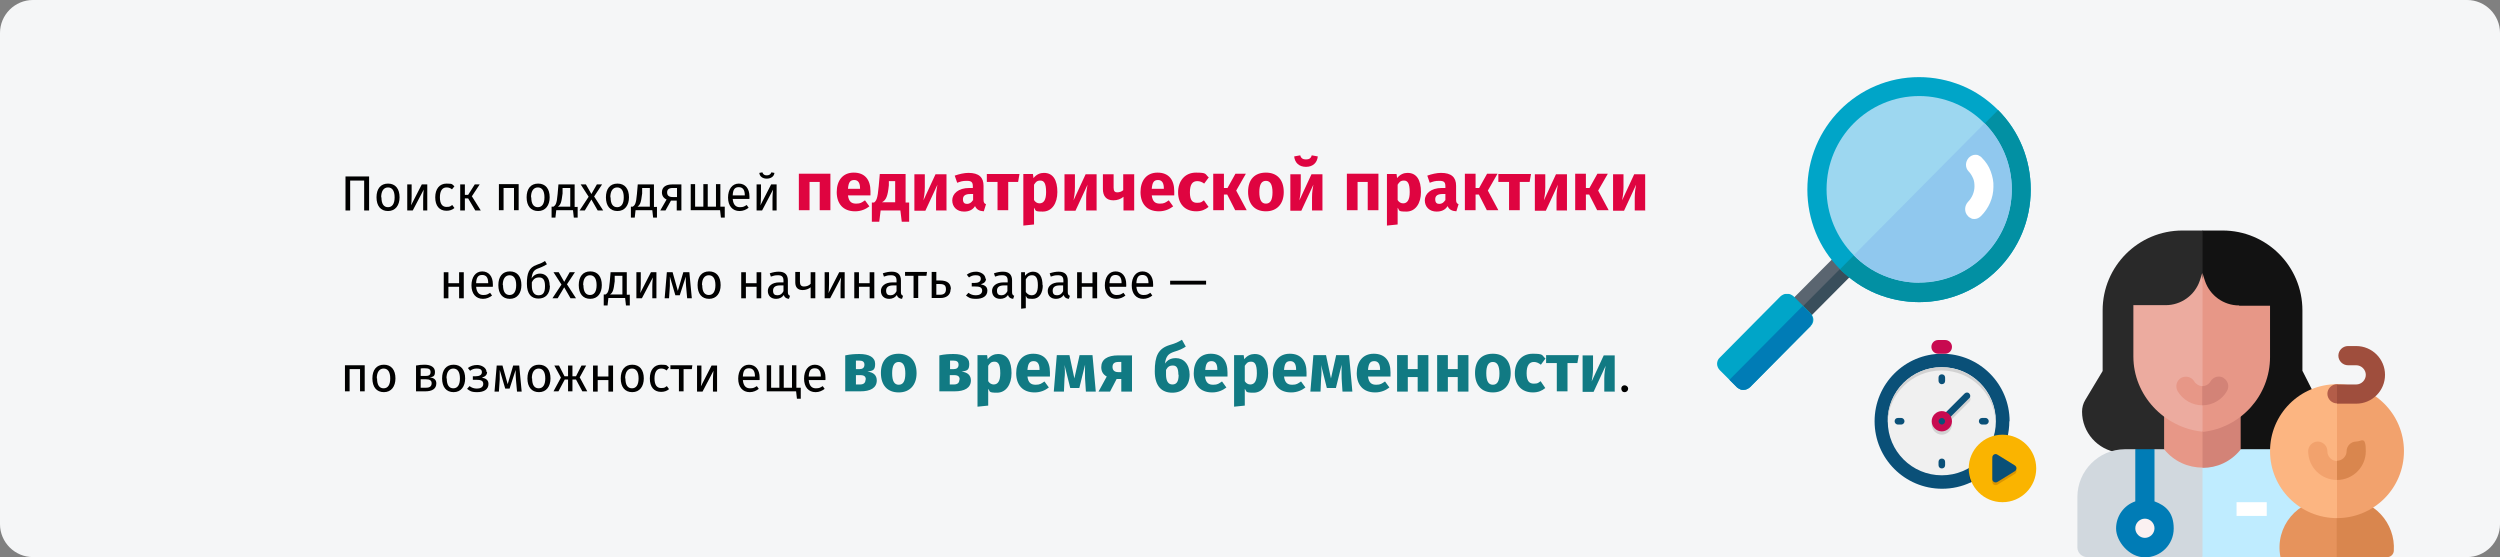 <?xml version="1.0" encoding="UTF-8"?>
<svg xmlns="http://www.w3.org/2000/svg" xmlns:xlink="http://www.w3.org/1999/xlink" id="Ebene_1" data-name="Ebene 1" version="1.1" viewBox="0 0 911 203">
  <rect x="0" y="0" width="911" height="203" fill="#808080" stroke="none"/>
  <defs>
    <style>
      .cls-1 {
        fill: #007cb6;
      }

      .cls-1, .cls-2, .cls-3, .cls-4, .cls-5, .cls-6, .cls-7, .cls-8, .cls-9, .cls-10, .cls-11, .cls-12, .cls-13, .cls-14, .cls-15, .cls-16, .cls-17, .cls-18, .cls-19, .cls-20, .cls-21, .cls-22, .cls-23, .cls-24, .cls-25, .cls-26, .cls-27, .cls-28, .cls-29, .cls-30, .cls-31, .cls-32, .cls-33, .cls-34 {
        stroke-width: 0px;
      }

      .cls-2 {
        fill: #292929;
      }

      .cls-3 {
        fill: #117a83;
      }

      .cls-4 {
        fill: #000;
      }

      .cls-5 {
        fill: #d1d8de;
      }

      .cls-6 {
        fill: #5a6570;
      }

      .cls-7 {
        fill: #c80a50;
      }

      .cls-8 {
        fill: #9f4e3d;
      }

      .cls-9 {
        fill: #e79787;
      }

      .cls-10 {
        fill: #fcb581;
      }

      .cls-11 {
        fill: #9dd7f0;
      }

      .cls-12 {
        fill: #fab400;
      }

      .cls-13 {
        fill: none;
      }

      .cls-14 {
        fill: #ecab9f;
      }

      .cls-15 {
        fill: #394e5b;
      }

      .cls-16 {
        fill: #b35d49;
      }

      .cls-17 {
        fill: #dc9600;
      }

      .cls-18 {
        fill: #00325a;
      }

      .cls-19 {
        fill: #d38377;
      }

      .cls-20 {
        fill: #0a5078;
      }

      .cls-21 {
        fill: #f5f6f7;
      }

      .cls-22 {
        fill: #00a5c8;
      }

      .cls-23 {
        fill: #df0440;
      }

      .cls-24 {
        fill: #121212;
      }

      .cls-35 {
        clip-path: url(#clippath);
      }

      .cls-25 {
        fill: #fbf1f1;
      }

      .cls-26 {
        fill: #0290a3;
      }

      .cls-27 {
        fill: #d9864e;
      }

      .cls-28 {
        fill: #fff;
      }

      .cls-29 {
        fill: #d2d2d2;
      }

      .cls-30 {
        fill: #e6935c;
      }

      .cls-31 {
        fill: #f2a26d;
      }

      .cls-32 {
        fill: #f0f0f0;
      }

      .cls-33 {
        fill: #90c8ee;
      }

      .cls-34 {
        fill: #bfecff;
      }
    </style>
    <clipPath id="clippath">
      <rect class="cls-13" y="0" width="911" height="203"></rect>
    </clipPath>
  </defs>
  <g class="cls-35">
    <g>
      <path class="cls-21" d="M0,12C0,5.4,5.4,0,12,0h887C905.6,0,911,5.4,911,12v179c0,6.6-5.4,12-12,12H12c-6.6,0-12-5.4-12-12V12Z"></path>
      <path class="cls-6" d="M675.5,99.4l-19,19.1-6.4-6.4,19-19.1,6.4,6.4Z"></path>
      <path class="cls-15" d="M675.5,99.4l-19,19.1-3.2-3.2,19-19.1,3.2,3.2Z"></path>
      <path class="cls-22" d="M699.3,110.1c-5.4,0-10.7-1.1-15.6-3.1-4.9-2.1-9.4-5.1-13.2-8.9-7.7-7.7-11.9-18.1-11.9-29,0-22.7,18.2-41,40.7-41,5.4,0,10.7,1.1,15.6,3.1s9.4,5.1,13.2,8.9c7.7,7.7,11.9,18.1,11.9,29,0,22.7-18.2,41-40.7,41Z"></path>
      <path class="cls-26" d="M699.3,110.1c-5.4,0-10.7-1.1-15.6-3.1s-9.4-5.1-13.2-8.9l57.6-58c7.7,7.7,11.9,18.1,11.9,29,0,22.7-18.2,41-40.7,41Z"></path>
      <path class="cls-11" d="M699.3,103c-4.4,0-8.8-.9-12.9-2.6-4.1-1.7-7.8-4.2-10.9-7.4-6.3-6.4-9.9-15-9.9-24,0-18.8,15.1-34,33.8-34,4.4,0,8.8.9,12.9,2.6,4.1,1.7,7.8,4.2,10.9,7.4,6.3,6.4,9.9,15,9.9,24,0,18.8-15.1,34-33.8,34Z"></path>
      <path class="cls-22" d="M659.8,118.8l-22.1,22.3c-.3.3-.7.5-1.1.7-.4.2-.8.2-1.3.2s-.9,0-1.3-.2c-.4-.2-.8-.4-1.1-.7l-6.2-6.2c-.6-.6-1-1.5-1-2.3s.3-1.7,1-2.3l22.1-22.3c.3-.3.7-.5,1.1-.7.4-.2.8-.2,1.3-.2s.9,0,1.3.2c.4.2.8.4,1.1.7l6.2,6.2c.6.6,1,1.5,1,2.3s-.3,1.7-1,2.3Z"></path>
      <path class="cls-33" d="M699.3,103c-4.4,0-8.8-.9-12.9-2.6-4.1-1.7-7.8-4.2-10.9-7.4l47.7-48.1c6.3,6.4,9.9,15,9.9,24,0,18.8-15.1,34-33.8,34Z"></path>
      <path class="cls-1" d="M659.8,118.8l-22.1,22.3c-.3.3-.7.5-1.1.7-.4.2-.8.3-1.3.3s-.9,0-1.3-.3c-.4-.2-.8-.4-1.1-.7l-2.7-2.7,26.7-26.9,2.7,2.7c.6.6.9,1.5.9,2.3,0,.9-.3,1.7-.9,2.3Z"></path>
      <path class="cls-28" d="M716.1,76.1c0-.9.4-1.8,1-2.5,1.5-1.5,2.4-3.6,2.4-5.7,0-1-.1-2-.5-2.9-.4-.9-.9-1.8-1.6-2.5-.7-.7-1-1.6-1-2.5s.4-1.8,1-2.5c.3-.3.7-.6,1.1-.8.4-.2.9-.3,1.3-.3s.9,0,1.3.3c.4.2.8.4,1.1.8,1.4,1.4,2.5,3,3.2,4.9s1.1,3.8,1,5.7c0,4-1.7,7.8-4.5,10.6-.3.3-.7.6-1.1.8-.4.2-.9.3-1.3.3s-.9,0-1.3-.3c-.4-.2-.8-.4-1.1-.8-.7-.7-1-1.6-1-2.5Z"></path>
      <path class="cls-2" d="M795.3,84c-16.1,0-29.1,13-29.1,29.1v22.1l-6.3,10.5c-.8,1.3-1.2,2.8-1.2,4.3,0,7.6,5.7,13.9,13.1,14.9h30.9c0,0,2.3-2.2,2.3-2.2v-76l-2.3-2.7h-7.3Z"></path>
      <path class="cls-24" d="M839,135.2v-22.1c0-16.1-13-29.1-29.1-29.1h-7.3v81h28.9c8.3,0,15.1-6.6,15.1-14.9l-7.5-14.8Z"></path>
      <path class="cls-5" d="M785.1,163.7l-3.5,2.3-3.5-2.3h-3.9c-9.5.1-17.2,7.9-17.2,17.4v18.4c0,1.9,1.6,3.5,3.5,3.5h42.1l2.3-3.5v-31.6l-2.3-4.2h-17.5Z"></path>
      <path class="cls-34" d="M830.2,163.7h-27.6v39.3h28.4l16.6-4.6v-17.2c0-9.6-7.8-17.4-17.4-17.4Z"></path>
      <rect class="cls-28" x="815" y="183" width="11" height="5"></rect>
      <path class="cls-9" d="M788.6,150.5v13.2c3.6,4.5,8.8,6.7,14,6.7l2.3-2.5v-14.9l-2.3-2.5h-14Z"></path>
      <path class="cls-19" d="M802.6,150.5v20c5.2,0,10.3-2.2,13.9-6.7v-13.3h-13.9Z"></path>
      <path class="cls-14" d="M801.6,102.3c-1.8,5.3-6.8,8.9-12.4,8.9h-11.8v18.7c0,14.1,11.1,25.9,25.1,27.4l2.3-3v-45.8l-2.3-7.6v-1.4l-.9,2.8Z"></path>
      <path class="cls-9" d="M815.9,111.3c-5.6,0-10.6-3.6-12.4-8.9l-.9-2.8v57.8s0,0,0,0c14-1.5,24.6-13.3,24.6-27.3v-18.7h-11.2Z"></path>
      <path class="cls-1" d="M785.1,182.7v-19h-7v19c-4.1,1.4-7,5.3-7,9.9s4.7,10.5,10.5,10.5,10.5-4.7,10.5-10.5-2.9-8.4-7-9.9Z"></path>
      <path class="cls-25" d="M781.6,196c1.9,0,3.5-1.6,3.5-3.5s-1.6-3.5-3.5-3.5-3.5,1.6-3.5,3.5,1.6,3.5,3.5,3.5Z"></path>
      <path class="cls-30" d="M848.3,181.9c-10.9,0-19.5,9.9-17.3,21.1h20.6l2.3-1.9v-17.6l-2.3-1.7h-3.3Z"></path>
      <path class="cls-27" d="M854.8,181.9h-3.3v21.1h18.5c1.2,0,2.2-1,2.3-2.2.7-10.3-7.4-19-17.6-19Z"></path>
      <path class="cls-10" d="M827.2,164.4c0,13.5,10.9,24.4,24.4,24.4l2.3-1.9v-44.9l-2.3-2c-13.5,0-24.4,10.9-24.4,24.4Z"></path>
      <path class="cls-31" d="M851.6,140v48.8c13.5,0,24.4-10.9,24.4-24.4s-10.9-24.4-24.4-24.4Z"></path>
      <path class="cls-31" d="M848.1,164.4c0-1.9-1.6-3.5-3.5-3.5s-3.5,1.6-3.5,3.5c0,5.8,4.7,10.5,10.5,10.5l2.3-3.4-2.3-3.5c-1.9,0-3.5-1.6-3.5-3.5Z"></path>
      <path class="cls-27" d="M858.6,160.9c-1.9,0-3.5,1.6-3.5,3.5s-1.6,3.5-3.5,3.5v7c5.8,0,10.5-4.7,10.5-10.5s-1.6-3.5-3.5-3.5Z"></path>
      <path class="cls-16" d="M848.1,143.5c0,1.9,1.6,3.5,3.5,3.5l2.3-3.5-2.3-3.5c-1.9,0-3.5,1.6-3.5,3.5Z"></path>
      <path class="cls-8" d="M858.6,126.1h-3c-1.9,0-3.5,1.6-3.5,3.5s1.6,3.5,3.5,3.5h3c1.9,0,3.5,1.6,3.5,3.5s-1.6,3.5-3.5,3.5h-7v7h7c5.8,0,10.5-4.7,10.5-10.5s-4.7-10.5-10.5-10.5Z"></path>
      <path class="cls-9" d="M802.6,140.7c-1.2,0-2.4-.7-3-1.7-1-1.7-3.1-2.2-4.8-1.3-1.7,1-2.2,3.1-1.3,4.8,1.9,3.2,5.3,5.2,9.1,5.2s0,0,0,0l2.3-3.5-2.3-3.5s0,0,0,0Z"></path>
      <path class="cls-19" d="M810.3,137.7c-1.7-1-3.8-.4-4.8,1.3-.6,1.1-1.8,1.7-3,1.7v7c3.7,0,7.2-2,9-5.2,1-1.7.4-3.8-1.3-4.8Z"></path>
      <path class="cls-20" d="M732.2,153.5c0,2.2-.3,4.3-.8,6.3-1.9,7.1-6.8,12.9-13.3,16-3.2,1.5-6.7,2.3-10.4,2.3-13.6,0-24.6-11-24.6-24.6s11-24.6,24.6-24.6,24.6,11,24.6,24.6Z"></path>
      <path class="cls-18" d="M731.4,159.8c-1.9,7.1-6.8,12.9-13.3,16-.4-1.2-.6-2.5-.6-3.8,0-6.8,5.5-12.3,12.3-12.3s1.1,0,1.6.1Z"></path>
      <path class="cls-32" d="M707.6,173.2c10.9,0,19.7-8.8,19.7-19.7s-8.8-19.7-19.7-19.7-19.7,8.8-19.7,19.7,8.8,19.7,19.7,19.7Z"></path>
      <path class="cls-29" d="M717.7,144.6c-.5-.5-1.3-.5-1.7,0l-6.8,6.8c-.5-.2-1-.4-1.6-.4-2,0-3.7,1.7-3.7,3.7s1.7,3.7,3.7,3.7,3.7-1.7,3.7-3.7-.1-1.1-.4-1.6l6.8-6.8c.5-.5.5-1.3,0-1.7Z"></path>
      <path class="cls-29" d="M727.2,153.5c0,.2,0,.4,0,.6-.3-10.6-9-19.1-19.7-19.1s-19.3,8.5-19.7,19.1c0-.2,0-.4,0-.6,0-10.9,8.8-19.7,19.7-19.7s19.7,8.8,19.7,19.7Z"></path>
      <path class="cls-7" d="M708.8,128.9h-2.5c-1.4,0-2.5-1.1-2.5-2.5s1.1-2.5,2.5-2.5h2.5c1.4,0,2.5,1.1,2.5,2.5s-1.1,2.5-2.5,2.5Z"></path>
      <path class="cls-20" d="M707.6,140c-.7,0-1.2-.6-1.2-1.2v-1.2c0-.7.5-1.2,1.2-1.2s1.2.5,1.2,1.2v1.2c0,.7-.5,1.2-1.2,1.2Z"></path>
      <path class="cls-20" d="M707.6,170.7c-.7,0-1.2-.5-1.2-1.2v-1.2c0-.7.5-1.2,1.2-1.2s1.2.5,1.2,1.2v1.2c0,.7-.5,1.2-1.2,1.2Z"></path>
      <path class="cls-20" d="M721.1,153.5c0-.7.5-1.2,1.2-1.2h1.2c.7,0,1.2.6,1.2,1.2s-.5,1.2-1.2,1.2h-1.2c-.7,0-1.2-.6-1.2-1.2Z"></path>
      <path class="cls-20" d="M690.4,153.5c0-.7.5-1.2,1.2-1.2h1.2c.7,0,1.2.6,1.2,1.2s-.5,1.2-1.2,1.2h-1.2c-.7,0-1.2-.6-1.2-1.2Z"></path>
      <path class="cls-20" d="M707.6,154.7c-.3,0-.6-.1-.9-.4-.5-.5-.5-1.3,0-1.7l9.2-9.2c.5-.5,1.3-.5,1.7,0,.5.5.5,1.3,0,1.7l-9.2,9.2c-.2.2-.6.4-.9.4Z"></path>
      <path class="cls-7" d="M707.6,157.2c2,0,3.7-1.7,3.7-3.7s-1.7-3.7-3.7-3.7-3.7,1.7-3.7,3.7,1.7,3.7,3.7,3.7Z"></path>
      <path class="cls-20" d="M707.6,154.7c.7,0,1.2-.6,1.2-1.2s-.6-1.2-1.2-1.2-1.2.6-1.2,1.2.6,1.2,1.2,1.2Z"></path>
      <path class="cls-12" d="M729.7,183c6.8,0,12.3-5.5,12.3-12.3s-5.5-12.3-12.3-12.3-12.3,5.5-12.3,12.3,5.5,12.3,12.3,12.3Z"></path>
      <path class="cls-17" d="M726,175.6v-7.9c0-1,1.1-1.6,1.9-1l6.3,3.9c.8.5.8,1.6,0,2.1l-6.3,3.9c-.8.5-1.9,0-1.9-1Z"></path>
      <path class="cls-20" d="M726,174.6v-7.9c0-1,1.1-1.6,1.9-1l6.3,3.9c.8.5.8,1.6,0,2.1l-6.3,3.9c-.8.5-1.9,0-1.9-1Z"></path>
    </g>
  </g>
  <g>
    <path class="cls-4" d="M134.4,76.7h-1.7v-10.9h-5.1v10.9h-1.7v-12.4h8.6v12.4Z"></path>
    <path class="cls-4" d="M145.6,71.9c0,2.9-1.5,5-4.2,5s-4.2-1.9-4.2-5,1.5-5,4.2-5,4.2,1.9,4.2,5ZM139,71.9c0,2.5.9,3.6,2.4,3.6s2.4-1.2,2.4-3.6-.9-3.6-2.4-3.6-2.5,1.2-2.5,3.6Z"></path>
    <path class="cls-4" d="M155.8,76.7h-1.6v-4.3c0-1.7.2-3.1.2-3.3l-4,7.6h-2v-9.5h1.6v4.3c0,1.5-.1,3-.2,3.3l3.9-7.6h2v9.5Z"></path>
    <path class="cls-4" d="M165.5,68l-.8,1c-.6-.5-1.2-.7-2-.7-1.5,0-2.4,1.2-2.4,3.6s.9,3.5,2.4,3.5,1.4-.3,2.1-.7l.8,1.1c-.8.7-1.8,1-2.9,1-2.6,0-4.1-1.8-4.1-4.9s1.6-5,4.1-5,2,.3,2.9,1Z"></path>
    <path class="cls-4" d="M172,71.6l3.2,5.1h-2l-2.6-4.4h-1.2v4.4h-1.7v-9.5h1.7v3.8h1.2l2.4-3.8h1.8l-2.9,4.4Z"></path>
    <path class="cls-4" d="M187.4,68.5h-3.9v8.1h-1.7v-9.5h7.2v9.5h-1.7v-8.1Z"></path>
    <path class="cls-4" d="M200.3,71.9c0,2.9-1.5,5-4.2,5s-4.2-1.9-4.2-5,1.5-5,4.2-5,4.2,1.9,4.2,5ZM193.6,71.9c0,2.5.9,3.6,2.4,3.6s2.4-1.2,2.4-3.6-.9-3.6-2.4-3.6-2.5,1.2-2.5,3.6Z"></path>
    <path class="cls-4" d="M210.5,75.3v4h-1.4l-.3-2.7h-6.1l-.3,2.7h-1.4v-4h.7c.7-.5,1.2-.9,1.5-4.6l.3-3.5h5.9v8.2h1ZM207.8,68.5h-2.8v2c-.4,3.3-.7,4.1-1.7,4.8h4.5v-6.8Z"></path>
    <path class="cls-4" d="M219.8,76.7h-2l-2.3-4-2.4,4h-1.9l3.3-5-2.9-4.5h1.9l2,3.5,2-3.5h1.9l-2.9,4.4,3.3,5.1Z"></path>
    <path class="cls-4" d="M229.2,71.9c0,2.9-1.5,5-4.2,5s-4.2-1.9-4.2-5,1.5-5,4.2-5,4.2,1.9,4.2,5ZM222.5,71.9c0,2.5.9,3.6,2.4,3.6s2.4-1.2,2.4-3.6-.9-3.6-2.4-3.6-2.5,1.2-2.5,3.6Z"></path>
    <path class="cls-4" d="M239.4,75.3v4h-1.4l-.3-2.7h-6.1l-.3,2.7h-1.4v-4h.7c.7-.5,1.2-.9,1.5-4.6l.3-3.5h5.9v8.2h1ZM236.8,68.5h-2.8v2c-.4,3.3-.7,4.1-1.7,4.8h4.5v-6.8Z"></path>
    <path class="cls-4" d="M248.3,67.2v9.5h-1.7v-3.6h-2.1l-2,3.6h-1.9l2.3-4c-1.1-.5-1.7-1.4-1.7-2.6,0-1.9,1.4-2.9,3.8-2.9h3.2ZM246.7,71.8v-3.3h-1.5c-1.4,0-2.1.5-2.1,1.6s.6,1.7,2,1.7h1.6Z"></path>
    <path class="cls-4" d="M264.1,75.3v4h-1.4l-.3-2.7h-10.7v-9.5h1.6v8.2h3v-8.2h1.6v8.2h3v-8.2h1.6v8.2h1.4Z"></path>
    <path class="cls-4" d="M273,72.5h-6c.2,2.2,1.2,3,2.6,3s1.6-.3,2.5-.8l.7,1c-.9.7-2,1.2-3.3,1.2-2.6,0-4.2-1.9-4.2-4.9s1.5-5.1,3.9-5.1,3.9,1.8,3.9,4.7,0,.6,0,.8ZM271.4,71.1c0-1.9-.7-2.9-2.2-2.9s-2.1.9-2.2,3h4.4Z"></path>
    <path class="cls-4" d="M283.1,76.7h-1.6v-4.3c0-1.7.2-3.1.2-3.3l-4,7.6h-2v-9.5h1.6v4.3c0,1.5-.1,3-.2,3.3l3.9-7.6h2v9.5ZM276.7,63l1.1-.2c.3.8.8,1.1,1.6,1.1s1.4-.3,1.7-1.1l1.1.2c-.1,1.3-1.3,2.1-2.8,2.1s-2.6-.8-2.7-2.1Z"></path>
    <path class="cls-23" d="M298.6,66.3h-3.6v10.3h-3.9v-13.3h11.5v13.3h-3.9v-10.3Z"></path>
    <path class="cls-23" d="M317.2,71.2h-8.2c.3,2.4,1.4,3,3,3s2-.4,3.2-1.2l1.6,2.2c-1.3,1-3,1.8-5.2,1.8-4.4,0-6.7-2.8-6.7-7s2.2-7.1,6.2-7.1,6.1,2.5,6.1,6.8,0,1,0,1.4ZM313.4,68.6c0-1.8-.6-3-2.1-3s-2.1.8-2.3,3.2h4.4v-.2Z"></path>
    <path class="cls-23" d="M331.3,73.8v7h-2.7l-.5-4.1h-7.2l-.5,4.1h-2.7v-7h.8c.8-.6,1.3-1.3,1.7-5.9l.4-4.5h9.4v10.4h1.4ZM326.2,66h-2.3v1.5c-.4,4-1,5.4-2.5,6.2h4.8v-7.8Z"></path>
    <path class="cls-23" d="M344.8,76.7h-3.7v-4.7c0-2,.3-3.8.5-4.7l-4.4,9.5h-4v-13.3h3.8v4.8c0,1.9-.3,3.7-.5,4.7l4.4-9.5h4v13.3Z"></path>
    <path class="cls-23" d="M359.3,74.4l-.8,2.6c-1.6-.1-2.6-.6-3.2-1.9-.9,1.5-2.4,2-4,2-2.6,0-4.3-1.7-4.3-4.1s2.2-4.5,6.2-4.5h1.3v-.6c0-1.6-.6-2-2.2-2s-2.1.2-3.5.7l-.9-2.6c1.7-.6,3.5-1,5-1,3.8,0,5.5,1.6,5.5,4.7v5.1c0,1,.3,1.4.9,1.6ZM354.6,73v-2.3h-1c-1.8,0-2.7.6-2.7,1.9s.6,1.7,1.5,1.7,1.6-.5,2.1-1.3Z"></path>
    <path class="cls-23" d="M371,66.3h-3.6v10.3h-3.9v-10.3h-3.9v-2.9h11.9l-.5,2.9Z"></path>
    <path class="cls-23" d="M385.3,70c0,4.1-2,7.1-5.3,7.1s-2.4-.4-3.2-1.4v6.1l-3.9.4v-18.8h3.5l.2,1.5c1.1-1.4,2.5-1.9,3.8-1.9,3.4,0,4.9,2.7,4.9,7ZM381.2,70c0-3.3-.8-4.2-2.1-4.2s-1.7.6-2.3,1.5v5.6c.5.8,1.2,1.2,2,1.2,1.5,0,2.4-1.2,2.4-4.1Z"></path>
    <path class="cls-23" d="M399.5,76.7h-3.7v-4.7c0-2,.3-3.8.5-4.7l-4.4,9.5h-4v-13.3h3.8v4.8c0,1.9-.3,3.7-.5,4.7l4.4-9.5h4v13.3Z"></path>
    <path class="cls-23" d="M413.3,63.4v13.3h-3.9v-5c-.9.8-2.2,1.3-3.7,1.3-2.6,0-3.8-1.6-3.8-4.1v-5.4h3.9v4.9c0,1.3.5,1.7,1.3,1.7s1.7-.3,2.2-.8v-5.8h3.9Z"></path>
    <path class="cls-23" d="M427.9,71.2h-8.2c.3,2.4,1.4,3,3,3s2-.4,3.2-1.2l1.6,2.2c-1.3,1-3,1.8-5.2,1.8-4.4,0-6.7-2.8-6.7-7s2.2-7.1,6.2-7.1,6.1,2.5,6.1,6.8,0,1,0,1.4ZM424.1,68.6c0-1.8-.6-3-2.1-3s-2.1.8-2.3,3.2h4.4v-.2Z"></path>
    <path class="cls-23" d="M440.5,64.6l-1.7,2.3c-.8-.6-1.6-.9-2.5-.9-1.7,0-2.7,1.1-2.7,4.1s1,3.8,2.6,3.8,1.6-.3,2.5-.9l1.7,2.4c-1.2,1-2.6,1.6-4.5,1.6-4.1,0-6.6-2.7-6.6-6.9s2.5-7.2,6.5-7.2,3.3.5,4.5,1.6Z"></path>
    <path class="cls-23" d="M450.5,69.5l3.8,7.1h-4.2l-2.9-5.7h-1.2v5.7h-3.9v-13.3h3.9v5.2h1.3l2.9-5.2h3.8l-3.5,6.1Z"></path>
    <path class="cls-23" d="M467.8,70c0,4.2-2.4,7-6.5,7s-6.5-2.6-6.5-7.1,2.4-7,6.5-7,6.5,2.6,6.5,7.1ZM458.9,70c0,2.9.8,4.2,2.4,4.2s2.4-1.3,2.4-4.1-.8-4.2-2.4-4.2-2.4,1.3-2.4,4.1Z"></path>
    <path class="cls-23" d="M481.8,76.7h-3.7v-4.7c0-2,.3-3.8.5-4.7l-4.4,9.5h-4v-13.3h3.8v4.8c0,1.9-.3,3.7-.5,4.7l4.4-9.5h4v13.3ZM471.6,57l2.2-.4c.3,1.1,1,1.5,2.1,1.5s1.8-.4,2.1-1.5l2.2.4c-.2,2.2-1.7,3.8-4.3,3.8s-4.1-1.6-4.3-3.8Z"></path>
    <path class="cls-23" d="M498.3,66.3h-3.6v10.3h-3.9v-13.3h11.5v13.3h-3.9v-10.3Z"></path>
    <path class="cls-23" d="M517.8,70c0,4.1-2,7.1-5.3,7.1s-2.4-.4-3.2-1.4v6.1l-3.9.4v-18.8h3.5l.2,1.5c1.1-1.4,2.5-1.9,3.8-1.9,3.4,0,4.9,2.7,4.9,7ZM513.7,70c0-3.3-.8-4.2-2.1-4.2s-1.7.6-2.3,1.5v5.6c.5.8,1.2,1.2,2,1.2,1.5,0,2.4-1.2,2.4-4.1Z"></path>
    <path class="cls-23" d="M531.5,74.4l-.8,2.6c-1.6-.1-2.6-.6-3.2-1.9-.9,1.5-2.4,2-4,2-2.6,0-4.3-1.7-4.3-4.1s2.2-4.5,6.2-4.5h1.3v-.6c0-1.6-.6-2-2.2-2s-2.1.2-3.5.7l-.9-2.6c1.7-.6,3.5-1,5-1,3.8,0,5.5,1.6,5.5,4.7v5.1c0,1,.3,1.4.9,1.6ZM526.7,73v-2.3h-1c-1.8,0-2.7.6-2.7,1.9s.6,1.7,1.5,1.7,1.6-.5,2.1-1.3Z"></path>
    <path class="cls-23" d="M542.2,69.5l3.8,7.1h-4.2l-2.9-5.7h-1.2v5.7h-3.9v-13.3h3.9v5.2h1.3l2.9-5.2h3.8l-3.5,6.1Z"></path>
    <path class="cls-23" d="M557.4,66.3h-3.6v10.3h-3.9v-10.3h-3.9v-2.9h11.9l-.5,2.9Z"></path>
    <path class="cls-23" d="M570.9,76.7h-3.7v-4.7c0-2,.3-3.8.5-4.7l-4.4,9.5h-4v-13.3h3.8v4.8c0,1.9-.3,3.7-.5,4.7l4.4-9.5h4v13.3Z"></path>
    <path class="cls-23" d="M582.4,69.5l3.8,7.1h-4.2l-2.9-5.7h-1.2v5.7h-3.9v-13.3h3.9v5.2h1.3l2.9-5.2h3.8l-3.5,6.1Z"></path>
    <path class="cls-23" d="M599.4,76.7h-3.7v-4.7c0-2,.3-3.8.5-4.7l-4.4,9.5h-4v-13.3h3.8v4.8c0,1.9-.3,3.7-.5,4.7l4.4-9.5h4v13.3Z"></path>
    <path class="cls-4" d="M167.3,104.5h-3.9v4.2h-1.7v-9.5h1.7v4h3.9v-4h1.7v9.5h-1.7v-4.2Z"></path>
    <path class="cls-4" d="M179.5,104.5h-6c.2,2.2,1.2,3,2.6,3s1.6-.3,2.5-.8l.7,1c-.9.7-2,1.2-3.3,1.2-2.6,0-4.2-1.9-4.2-4.9s1.5-5.1,3.9-5.1,3.9,1.8,3.9,4.7,0,.6,0,.8ZM177.9,103.1c0-1.9-.7-2.9-2.2-2.9s-2.1.9-2.2,3h4.4Z"></path>
    <path class="cls-4" d="M190,103.9c0,2.9-1.5,5-4.2,5s-4.2-1.9-4.2-5,1.5-5,4.2-5,4.2,1.9,4.2,5ZM183.3,103.9c0,2.5.9,3.6,2.4,3.6s2.4-1.2,2.4-3.6-.9-3.6-2.4-3.6-2.5,1.2-2.5,3.6Z"></path>
    <path class="cls-4" d="M200.4,104.1c0,3.1-1.7,4.7-4.2,4.7s-4.2-1.6-4.2-5.4.7-5.9,3.6-6.9c1.4-.5,2.1-.8,3-1.4l.7,1.2c-.7.4-1.5.9-2.9,1.4-1.7.6-2.4,1.2-2.7,3.8.6-1.1,1.7-1.8,3.1-1.8,2.1,0,3.5,1.6,3.5,4.4ZM198.6,104.2c0-2.3-.8-3.1-2.1-3.1s-2.1.5-2.7,1.8v1.2c0,2.3.9,3.5,2.4,3.5s2.4-.7,2.4-3.3Z"></path>
    <path class="cls-4" d="M209.9,108.7h-2l-2.3-4-2.4,4h-1.9l3.3-5-2.9-4.5h1.9l2,3.5,2-3.5h1.9l-2.9,4.4,3.3,5.1Z"></path>
    <path class="cls-4" d="M219.3,103.9c0,2.9-1.5,5-4.2,5s-4.2-1.9-4.2-5,1.5-5,4.2-5,4.2,1.9,4.2,5ZM212.6,103.9c0,2.5.9,3.6,2.4,3.6s2.4-1.2,2.4-3.6-.9-3.6-2.4-3.6-2.5,1.2-2.5,3.6Z"></path>
    <path class="cls-4" d="M229.5,107.3v4h-1.4l-.3-2.7h-6.1l-.3,2.7h-1.4v-4h.7c.7-.5,1.2-.9,1.5-4.6l.3-3.5h5.9v8.2h1ZM226.8,100.5h-2.8v2c-.4,3.3-.7,4.1-1.7,4.8h4.5v-6.8Z"></path>
    <path class="cls-4" d="M239.3,108.7h-1.6v-4.3c0-1.7.2-3.1.2-3.3l-4,7.6h-2v-9.5h1.6v4.3c0,1.5-.1,3-.2,3.3l3.9-7.6h2v9.5Z"></path>
    <path class="cls-4" d="M252,108.7h-1.6l-.4-4.5c-.1-1-.1-2-.1-3.4l-2.2,6.8h-1.6l-2-6.8c0,1.2,0,2.4,0,3.4l-.3,4.5h-1.6l.8-9.5h2.1l1.9,6.8,2-6.8h2.2l.9,9.5Z"></path>
    <path class="cls-4" d="M262.6,103.9c0,2.9-1.5,5-4.2,5s-4.2-1.9-4.2-5,1.5-5,4.2-5,4.2,1.9,4.2,5ZM255.9,103.9c0,2.5.9,3.6,2.4,3.6s2.4-1.2,2.4-3.6-.9-3.6-2.4-3.6-2.5,1.2-2.5,3.6Z"></path>
    <path class="cls-4" d="M275.7,104.5h-3.9v4.2h-1.7v-9.5h1.7v4h3.9v-4h1.7v9.5h-1.7v-4.2Z"></path>
    <path class="cls-4" d="M287.9,107.7l-.4,1.2c-1-.1-1.6-.5-1.9-1.4-.7,1-1.7,1.4-2.8,1.4-1.9,0-3-1.2-3-2.9s1.5-3.1,4.2-3.1h1.5v-.7c0-1.4-.7-1.9-2-1.9s-1.6.2-2.6.5l-.4-1.2c1.2-.4,2.2-.6,3.3-.6,2.3,0,3.3,1.2,3.3,3.2v4.3c0,.8.3,1.1.8,1.3ZM285.5,106.2v-2.2h-1.2c-1.7,0-2.6.6-2.6,1.9s.6,1.7,1.6,1.7,1.7-.5,2.2-1.5Z"></path>
    <path class="cls-4" d="M297.1,99.2v9.5h-1.7v-4c-.7.6-1.8,1-2.9,1-1.8,0-2.7-1-2.7-2.8v-3.8h1.7v3.6c0,1.2.5,1.7,1.5,1.7s1.9-.4,2.4-1v-4.2h1.7Z"></path>
    <path class="cls-4" d="M307.9,108.7h-1.6v-4.3c0-1.7.2-3.1.2-3.3l-4,7.6h-2v-9.5h1.6v4.3c0,1.5-.1,3-.2,3.3l3.9-7.6h2v9.5Z"></path>
    <path class="cls-4" d="M316.9,104.5h-3.9v4.2h-1.7v-9.5h1.7v4h3.9v-4h1.7v9.5h-1.7v-4.2Z"></path>
    <path class="cls-4" d="M329.1,107.7l-.4,1.2c-1-.1-1.6-.5-1.9-1.4-.7,1-1.7,1.4-2.8,1.4-1.9,0-3-1.2-3-2.9s1.5-3.1,4.2-3.1h1.5v-.7c0-1.4-.7-1.9-2-1.9s-1.6.2-2.6.5l-.4-1.2c1.2-.4,2.2-.6,3.3-.6,2.3,0,3.3,1.2,3.3,3.2v4.3c0,.8.3,1.1.8,1.3ZM326.7,106.2v-2.2h-1.2c-1.7,0-2.6.6-2.6,1.9s.6,1.7,1.6,1.7,1.7-.5,2.2-1.5Z"></path>
    <path class="cls-4" d="M337.6,100.5h-3v8.1h-1.7v-8.1h-3.1v-1.4h8l-.2,1.4Z"></path>
    <path class="cls-4" d="M346.4,105.4c0,2.3-1.8,3.2-3.7,3.2h-3.2v-9.5h1.7v3.1h1.3c3,0,4,1.3,4,3.2ZM344.7,105.4c0-1.3-.5-1.9-2.3-1.9h-1.2v3.9h1.4c1.2,0,2.1-.5,2.1-1.9Z"></path>
    <path class="cls-4" d="M359.3,101.5c0,1.1-.6,1.7-1.9,2.1,1.5.3,2.4.9,2.4,2.3,0,2.1-1.8,3-4.1,3s-2.7-.5-3.7-1.2l.9-1c.8.6,1.6.9,2.7.9s2.3-.4,2.3-1.7-1.1-1.5-2.5-1.5h-1.3v-1.3h1.1c1.2,0,2.2-.4,2.2-1.5s-.9-1.3-1.9-1.3-1.7.3-2.4.8l-.8-1c.9-.7,2-1.1,3.4-1.1s3.4.9,3.4,2.6Z"></path>
    <path class="cls-4" d="M369.6,107.7l-.4,1.2c-1-.1-1.6-.5-1.9-1.4-.7,1-1.7,1.4-2.8,1.4-1.9,0-3-1.2-3-2.9s1.5-3.1,4.2-3.1h1.5v-.7c0-1.4-.7-1.9-2-1.9s-1.6.2-2.6.5l-.4-1.2c1.2-.4,2.2-.6,3.3-.6,2.3,0,3.3,1.2,3.3,3.2v4.3c0,.8.3,1.1.8,1.3ZM367.1,106.2v-2.2h-1.2c-1.7,0-2.6.6-2.6,1.9s.6,1.7,1.6,1.7,1.7-.5,2.2-1.5Z"></path>
    <path class="cls-4" d="M380,103.9c0,2.9-1.3,5-3.7,5s-1.9-.3-2.5-1.1v4.5l-1.7.2v-13.3h1.4v1.3c.8-1,1.9-1.5,2.9-1.5,2.5,0,3.5,2,3.5,5ZM378.2,103.9c0-2.5-.7-3.6-2.1-3.6s-1.8.7-2.3,1.5v4.6c.5.7,1.2,1.2,2.1,1.2,1.5,0,2.3-1.1,2.3-3.6Z"></path>
    <path class="cls-4" d="M389.9,107.7l-.4,1.2c-1-.1-1.6-.5-1.9-1.4-.7,1-1.7,1.4-2.8,1.4-1.9,0-3-1.2-3-2.9s1.5-3.1,4.2-3.1h1.5v-.7c0-1.4-.7-1.9-2-1.9s-1.6.2-2.6.5l-.4-1.2c1.2-.4,2.2-.6,3.3-.6,2.3,0,3.3,1.2,3.3,3.2v4.3c0,.8.3,1.1.8,1.3ZM387.4,106.2v-2.2h-1.2c-1.7,0-2.6.6-2.6,1.9s.6,1.7,1.6,1.7,1.7-.5,2.2-1.5Z"></path>
    <path class="cls-4" d="M398.1,104.5h-3.9v4.2h-1.7v-9.5h1.7v4h3.9v-4h1.7v9.5h-1.7v-4.2Z"></path>
    <path class="cls-4" d="M410.3,104.5h-6c.2,2.2,1.2,3,2.6,3s1.6-.3,2.5-.8l.7,1c-.9.7-2,1.2-3.3,1.2-2.6,0-4.2-1.9-4.2-4.9s1.5-5.1,3.9-5.1,3.9,1.8,3.9,4.7,0,.6,0,.8ZM408.7,103.1c0-1.9-.7-2.9-2.2-2.9s-2.1.9-2.2,3h4.4Z"></path>
    <path class="cls-4" d="M420.1,104.5h-6c.2,2.2,1.2,3,2.6,3s1.6-.3,2.5-.8l.7,1c-.9.7-2,1.2-3.3,1.2-2.6,0-4.2-1.9-4.2-4.9s1.5-5.1,3.9-5.1,3.9,1.8,3.9,4.7,0,.6,0,.8ZM418.5,103.1c0-1.9-.7-2.9-2.2-2.9s-2.1.9-2.2,3h4.4Z"></path>
    <path class="cls-4" d="M426.4,102.3h13.1v1.4h-13.1v-1.4Z"></path>
    <path class="cls-4" d="M131.3,134.5h-3.9v8.1h-1.7v-9.5h7.2v9.5h-1.7v-8.1Z"></path>
    <path class="cls-4" d="M144.1,137.9c0,2.9-1.5,5-4.2,5s-4.2-1.9-4.2-5,1.5-5,4.2-5,4.2,1.9,4.2,5ZM137.4,137.9c0,2.5.9,3.6,2.4,3.6s2.4-1.2,2.4-3.6-.9-3.6-2.4-3.6-2.5,1.2-2.5,3.6Z"></path>
    <path class="cls-4" d="M159,139.7c0,2.1-1.7,2.9-4,2.9h-3.4v-9.4c1-.2,2.1-.3,3.1-.3,2.3,0,3.8.9,3.8,2.6s-.7,1.8-1.9,2c1.6.2,2.4.9,2.4,2.2ZM153.3,134.3v2.7h1.8c1.1,0,1.8-.3,1.8-1.4s-.7-1.4-2.1-1.4-1,0-1.5.1ZM157.3,139.7c0-1-.6-1.5-2.2-1.5h-1.8v3.1h1.8c1.2,0,2.2-.3,2.2-1.7Z"></path>
    <path class="cls-4" d="M169.5,137.9c0,2.9-1.5,5-4.2,5s-4.2-1.9-4.2-5,1.5-5,4.2-5,4.2,1.9,4.2,5ZM162.8,137.9c0,2.5.9,3.6,2.4,3.6s2.4-1.2,2.4-3.6-.9-3.6-2.4-3.6-2.5,1.2-2.5,3.6Z"></path>
    <path class="cls-4" d="M177.5,135.5c0,1.1-.6,1.7-1.9,2.1,1.5.3,2.4.9,2.4,2.3,0,2.1-1.8,3-4.1,3s-2.7-.5-3.7-1.2l.9-1c.8.6,1.6.9,2.7.9s2.3-.4,2.3-1.7-1.1-1.5-2.5-1.5h-1.3v-1.3h1.1c1.2,0,2.2-.4,2.2-1.5s-.9-1.3-1.9-1.3-1.7.3-2.4.8l-.8-1c.9-.7,2-1.1,3.4-1.1s3.4.9,3.4,2.6Z"></path>
    <path class="cls-4" d="M190,142.7h-1.6l-.4-4.5c-.1-1-.1-2-.1-3.4l-2.2,6.8h-1.6l-2-6.8c0,1.2,0,2.4,0,3.4l-.3,4.5h-1.6l.8-9.5h2.1l1.9,6.8,2-6.8h2.2l.9,9.5Z"></path>
    <path class="cls-4" d="M200.6,137.9c0,2.9-1.5,5-4.2,5s-4.2-1.9-4.2-5,1.5-5,4.2-5,4.2,1.9,4.2,5ZM193.9,137.9c0,2.5.9,3.6,2.4,3.6s2.4-1.2,2.4-3.6-.9-3.6-2.4-3.6-2.5,1.2-2.5,3.6Z"></path>
    <path class="cls-4" d="M211.3,137.6l2.7,5h-1.8l-2.3-4.3h-1.3v4.3h-1.6v-4.3h-1.2l-2.3,4.3h-1.8l2.7-5-2.4-4.4h1.7l2,3.9h1.3v-3.9h1.6v3.9h1.3l2-3.9h1.7l-2.4,4.4Z"></path>
    <path class="cls-4" d="M221.7,138.5h-3.9v4.2h-1.7v-9.5h1.7v4h3.9v-4h1.7v9.5h-1.7v-4.2Z"></path>
    <path class="cls-4" d="M234.6,137.9c0,2.9-1.5,5-4.2,5s-4.2-1.9-4.2-5,1.5-5,4.2-5,4.2,1.9,4.2,5ZM227.9,137.9c0,2.5.9,3.6,2.4,3.6s2.4-1.2,2.4-3.6-.9-3.6-2.4-3.6-2.5,1.2-2.5,3.6Z"></path>
    <path class="cls-4" d="M243.7,134l-.8,1c-.6-.5-1.2-.7-2-.7-1.5,0-2.4,1.2-2.4,3.6s.9,3.5,2.4,3.5,1.4-.3,2.1-.7l.8,1.1c-.8.7-1.8,1-2.9,1-2.6,0-4.1-1.8-4.1-4.9s1.6-5,4.1-5,2,.3,2.9,1Z"></path>
    <path class="cls-4" d="M252.1,134.5h-3v8.1h-1.7v-8.1h-3.1v-1.4h8l-.2,1.4Z"></path>
    <path class="cls-4" d="M261.4,142.7h-1.6v-4.3c0-1.7.2-3.1.2-3.3l-4,7.6h-2v-9.5h1.6v4.3c0,1.5-.1,3-.2,3.3l3.9-7.6h2v9.5Z"></path>
    <path class="cls-4" d="M276.7,138.5h-6c.2,2.2,1.2,3,2.6,3s1.6-.3,2.5-.8l.7,1c-.9.7-2,1.2-3.3,1.2-2.6,0-4.2-1.9-4.2-4.9s1.5-5.1,3.9-5.1,3.9,1.8,3.9,4.7,0,.6,0,.8ZM275.1,137.1c0-1.9-.7-2.9-2.2-2.9s-2.1.9-2.2,3h4.4Z"></path>
    <path class="cls-4" d="M291.8,141.3v4h-1.4l-.3-2.7h-10.7v-9.5h1.6v8.2h3v-8.2h1.6v8.2h3v-8.2h1.6v8.2h1.4Z"></path>
    <path class="cls-4" d="M300.7,138.5h-6c.2,2.2,1.2,3,2.6,3s1.6-.3,2.5-.8l.7,1c-.9.7-2,1.2-3.3,1.2-2.6,0-4.2-1.9-4.2-4.9s1.5-5.1,3.9-5.1,3.9,1.8,3.9,4.7,0,.6,0,.8ZM299.1,137.1c0-1.9-.7-2.9-2.2-2.9s-2.1.9-2.2,3h4.4Z"></path>
    <path class="cls-3" d="M319.5,138.6c0,2.8-2.4,4-5.9,4h-5.6v-13.1c1.9-.4,3.5-.5,5.2-.5,3.5,0,5.7,1.2,5.7,3.6s-.9,2.5-2.8,2.8c2.3.3,3.4,1.4,3.4,3.3ZM311.9,131.5v3h1.4c1,0,1.7-.5,1.7-1.6s-.7-1.5-1.9-1.5-.8,0-1.2,0ZM315.5,138.3c0-1.1-.6-1.6-2-1.6h-1.6v3.4h1.5c1.2,0,2-.5,2-1.8Z"></path>
    <path class="cls-3" d="M334,136c0,4.2-2.4,7-6.5,7s-6.5-2.6-6.5-7.1,2.4-7,6.5-7,6.5,2.6,6.5,7.1ZM325.1,136c0,2.9.8,4.2,2.4,4.2s2.4-1.3,2.4-4.1-.8-4.2-2.4-4.2-2.4,1.3-2.4,4.1Z"></path>
    <path class="cls-3" d="M353.8,138.6c0,2.8-2.4,4-5.9,4h-5.6v-13.1c1.9-.4,3.5-.5,5.2-.5,3.5,0,5.7,1.2,5.7,3.6s-.9,2.5-2.8,2.8c2.3.3,3.4,1.4,3.4,3.3ZM346.2,131.5v3h1.4c1,0,1.7-.5,1.7-1.6s-.7-1.5-1.9-1.5-.8,0-1.2,0ZM349.7,138.3c0-1.1-.6-1.6-2-1.6h-1.6v3.4h1.5c1.2,0,2-.5,2-1.8Z"></path>
    <path class="cls-3" d="M368.6,136c0,4.1-2,7.1-5.3,7.1s-2.4-.5-3.2-1.4v6.1l-3.9.4v-18.8h3.5l.2,1.5c1.1-1.4,2.5-1.9,3.8-1.9,3.4,0,4.9,2.7,4.9,7ZM364.5,136c0-3.3-.8-4.2-2.1-4.2s-1.7.6-2.3,1.5v5.6c.5.8,1.2,1.2,2,1.2,1.5,0,2.4-1.2,2.4-4.1Z"></path>
    <path class="cls-3" d="M382.6,137.2h-8.2c.3,2.4,1.4,3,3,3s2-.4,3.2-1.2l1.6,2.2c-1.3,1-3,1.8-5.2,1.8-4.4,0-6.7-2.8-6.7-7s2.2-7.1,6.2-7.1,6.1,2.5,6.1,6.8,0,1,0,1.4ZM378.8,134.6c0-1.8-.6-3-2.1-3s-2.1.8-2.3,3.2h4.4v-.2Z"></path>
    <path class="cls-3" d="M399.4,142.7h-3.7l-.3-4.7c-.1-1.7,0-3.1,0-5.1l-2.1,8.5h-3.3l-2.1-8.4c.2,1.8.2,3.3,0,5l-.2,4.7h-3.7l1.1-13.3h4.6l1.8,8.5,1.9-8.5h4.7l1.2,13.3Z"></path>
    <path class="cls-3" d="M412.5,129.4v13.3h-3.9v-4.6h-1.7l-2.4,4.6h-4.2l3-5.5c-1.3-.7-2-1.8-2-3.4,0-2.8,2.2-4.3,6.2-4.3h5.1ZM408.6,135.7v-3.8h-1.1c-1.5,0-2.1.7-2.1,1.8s.6,1.9,2.1,1.9h1.2Z"></path>
    <path class="cls-3" d="M433.5,136.5c0,4.1-2.5,6.6-6.3,6.6s-6.4-2.3-6.4-7.8,1.2-8.3,5.5-9.6c2.1-.6,2.9-1,4.4-1.9l1.4,2.5c-1.2.8-2.3,1.3-4.3,1.9-2,.7-2.9,1.5-3.3,4.3.9-1.3,2.1-2,4-2,2.8,0,5,2.2,5,6.1ZM429.4,136.6c0-2.6-.7-3.4-2-3.4s-1.9.5-2.5,1.6v1.7c0,2.5.9,3.6,2.3,3.6s2.3-.8,2.3-3.6Z"></path>
    <path class="cls-3" d="M447.3,137.2h-8.2c.3,2.4,1.4,3,3,3s2-.4,3.2-1.2l1.6,2.2c-1.3,1-3,1.8-5.2,1.8-4.4,0-6.7-2.8-6.7-7s2.2-7.1,6.2-7.1,6.1,2.5,6.1,6.8,0,1,0,1.4ZM443.6,134.6c0-1.8-.6-3-2.1-3s-2.1.8-2.3,3.2h4.4v-.2Z"></path>
    <path class="cls-3" d="M462.1,136c0,4.1-2,7.1-5.3,7.1s-2.4-.5-3.2-1.4v6.1l-3.9.4v-18.8h3.5l.2,1.5c1.1-1.4,2.5-1.9,3.8-1.9,3.4,0,4.9,2.7,4.9,7ZM458,136c0-3.3-.8-4.2-2.1-4.2s-1.7.6-2.3,1.5v5.6c.5.8,1.2,1.2,2,1.2,1.5,0,2.4-1.2,2.4-4.1Z"></path>
    <path class="cls-3" d="M476.1,137.2h-8.2c.3,2.4,1.4,3,3,3s2-.4,3.2-1.2l1.6,2.2c-1.3,1-3,1.8-5.2,1.8-4.4,0-6.7-2.8-6.7-7s2.2-7.1,6.2-7.1,6.1,2.5,6.1,6.8,0,1,0,1.4ZM472.3,134.6c0-1.8-.6-3-2.1-3s-2.1.8-2.3,3.2h4.4v-.2Z"></path>
    <path class="cls-3" d="M492.9,142.7h-3.7l-.3-4.7c-.1-1.7,0-3.1,0-5.1l-2.1,8.5h-3.3l-2.1-8.4c.2,1.8.2,3.3,0,5l-.2,4.7h-3.7l1.1-13.3h4.6l1.8,8.5,1.9-8.5h4.7l1.2,13.3Z"></path>
    <path class="cls-3" d="M506.7,137.2h-8.2c.3,2.4,1.4,3,3,3s2-.4,3.2-1.2l1.6,2.2c-1.3,1-3,1.8-5.2,1.8-4.4,0-6.7-2.8-6.7-7s2.2-7.1,6.2-7.1,6.1,2.5,6.1,6.8,0,1,0,1.4ZM502.9,134.6c0-1.8-.6-3-2.1-3s-2.1.8-2.3,3.2h4.4v-.2Z"></path>
    <path class="cls-3" d="M516.6,137.4h-3.6v5.3h-3.9v-13.3h3.9v5.1h3.6v-5.1h3.9v13.3h-3.9v-5.3Z"></path>
    <path class="cls-3" d="M531.2,137.4h-3.6v5.3h-3.9v-13.3h3.9v5.1h3.6v-5.1h3.9v13.3h-3.9v-5.3Z"></path>
    <path class="cls-3" d="M550.5,136c0,4.2-2.4,7-6.5,7s-6.5-2.6-6.5-7.1,2.4-7,6.5-7,6.5,2.6,6.5,7.1ZM541.6,136c0,2.9.8,4.2,2.4,4.2s2.4-1.3,2.4-4.1-.8-4.2-2.4-4.2-2.4,1.3-2.4,4.1Z"></path>
    <path class="cls-3" d="M563.2,130.6l-1.7,2.3c-.8-.6-1.6-1-2.5-1-1.7,0-2.7,1.2-2.7,4.1s1,3.8,2.6,3.8,1.6-.3,2.5-.9l1.7,2.5c-1.2,1-2.6,1.6-4.5,1.6-4.1,0-6.6-2.7-6.6-6.9s2.5-7.2,6.5-7.2,3.3.5,4.5,1.6Z"></path>
    <path class="cls-3" d="M574.8,132.3h-3.6v10.3h-3.9v-10.3h-3.9v-2.9h11.9l-.5,2.9Z"></path>
    <path class="cls-3" d="M588.3,142.7h-3.7v-4.7c0-2,.3-3.8.5-4.7l-4.4,9.5h-4v-13.3h3.8v4.8c0,1.9-.3,3.7-.5,4.7l4.4-9.5h4v13.3Z"></path>
    <path class="cls-4" d="M593.3,141.6c0,.7-.5,1.3-1.3,1.3s-1.2-.6-1.2-1.3.5-1.2,1.2-1.2,1.3.6,1.3,1.2Z"></path>
  </g>
</svg>
